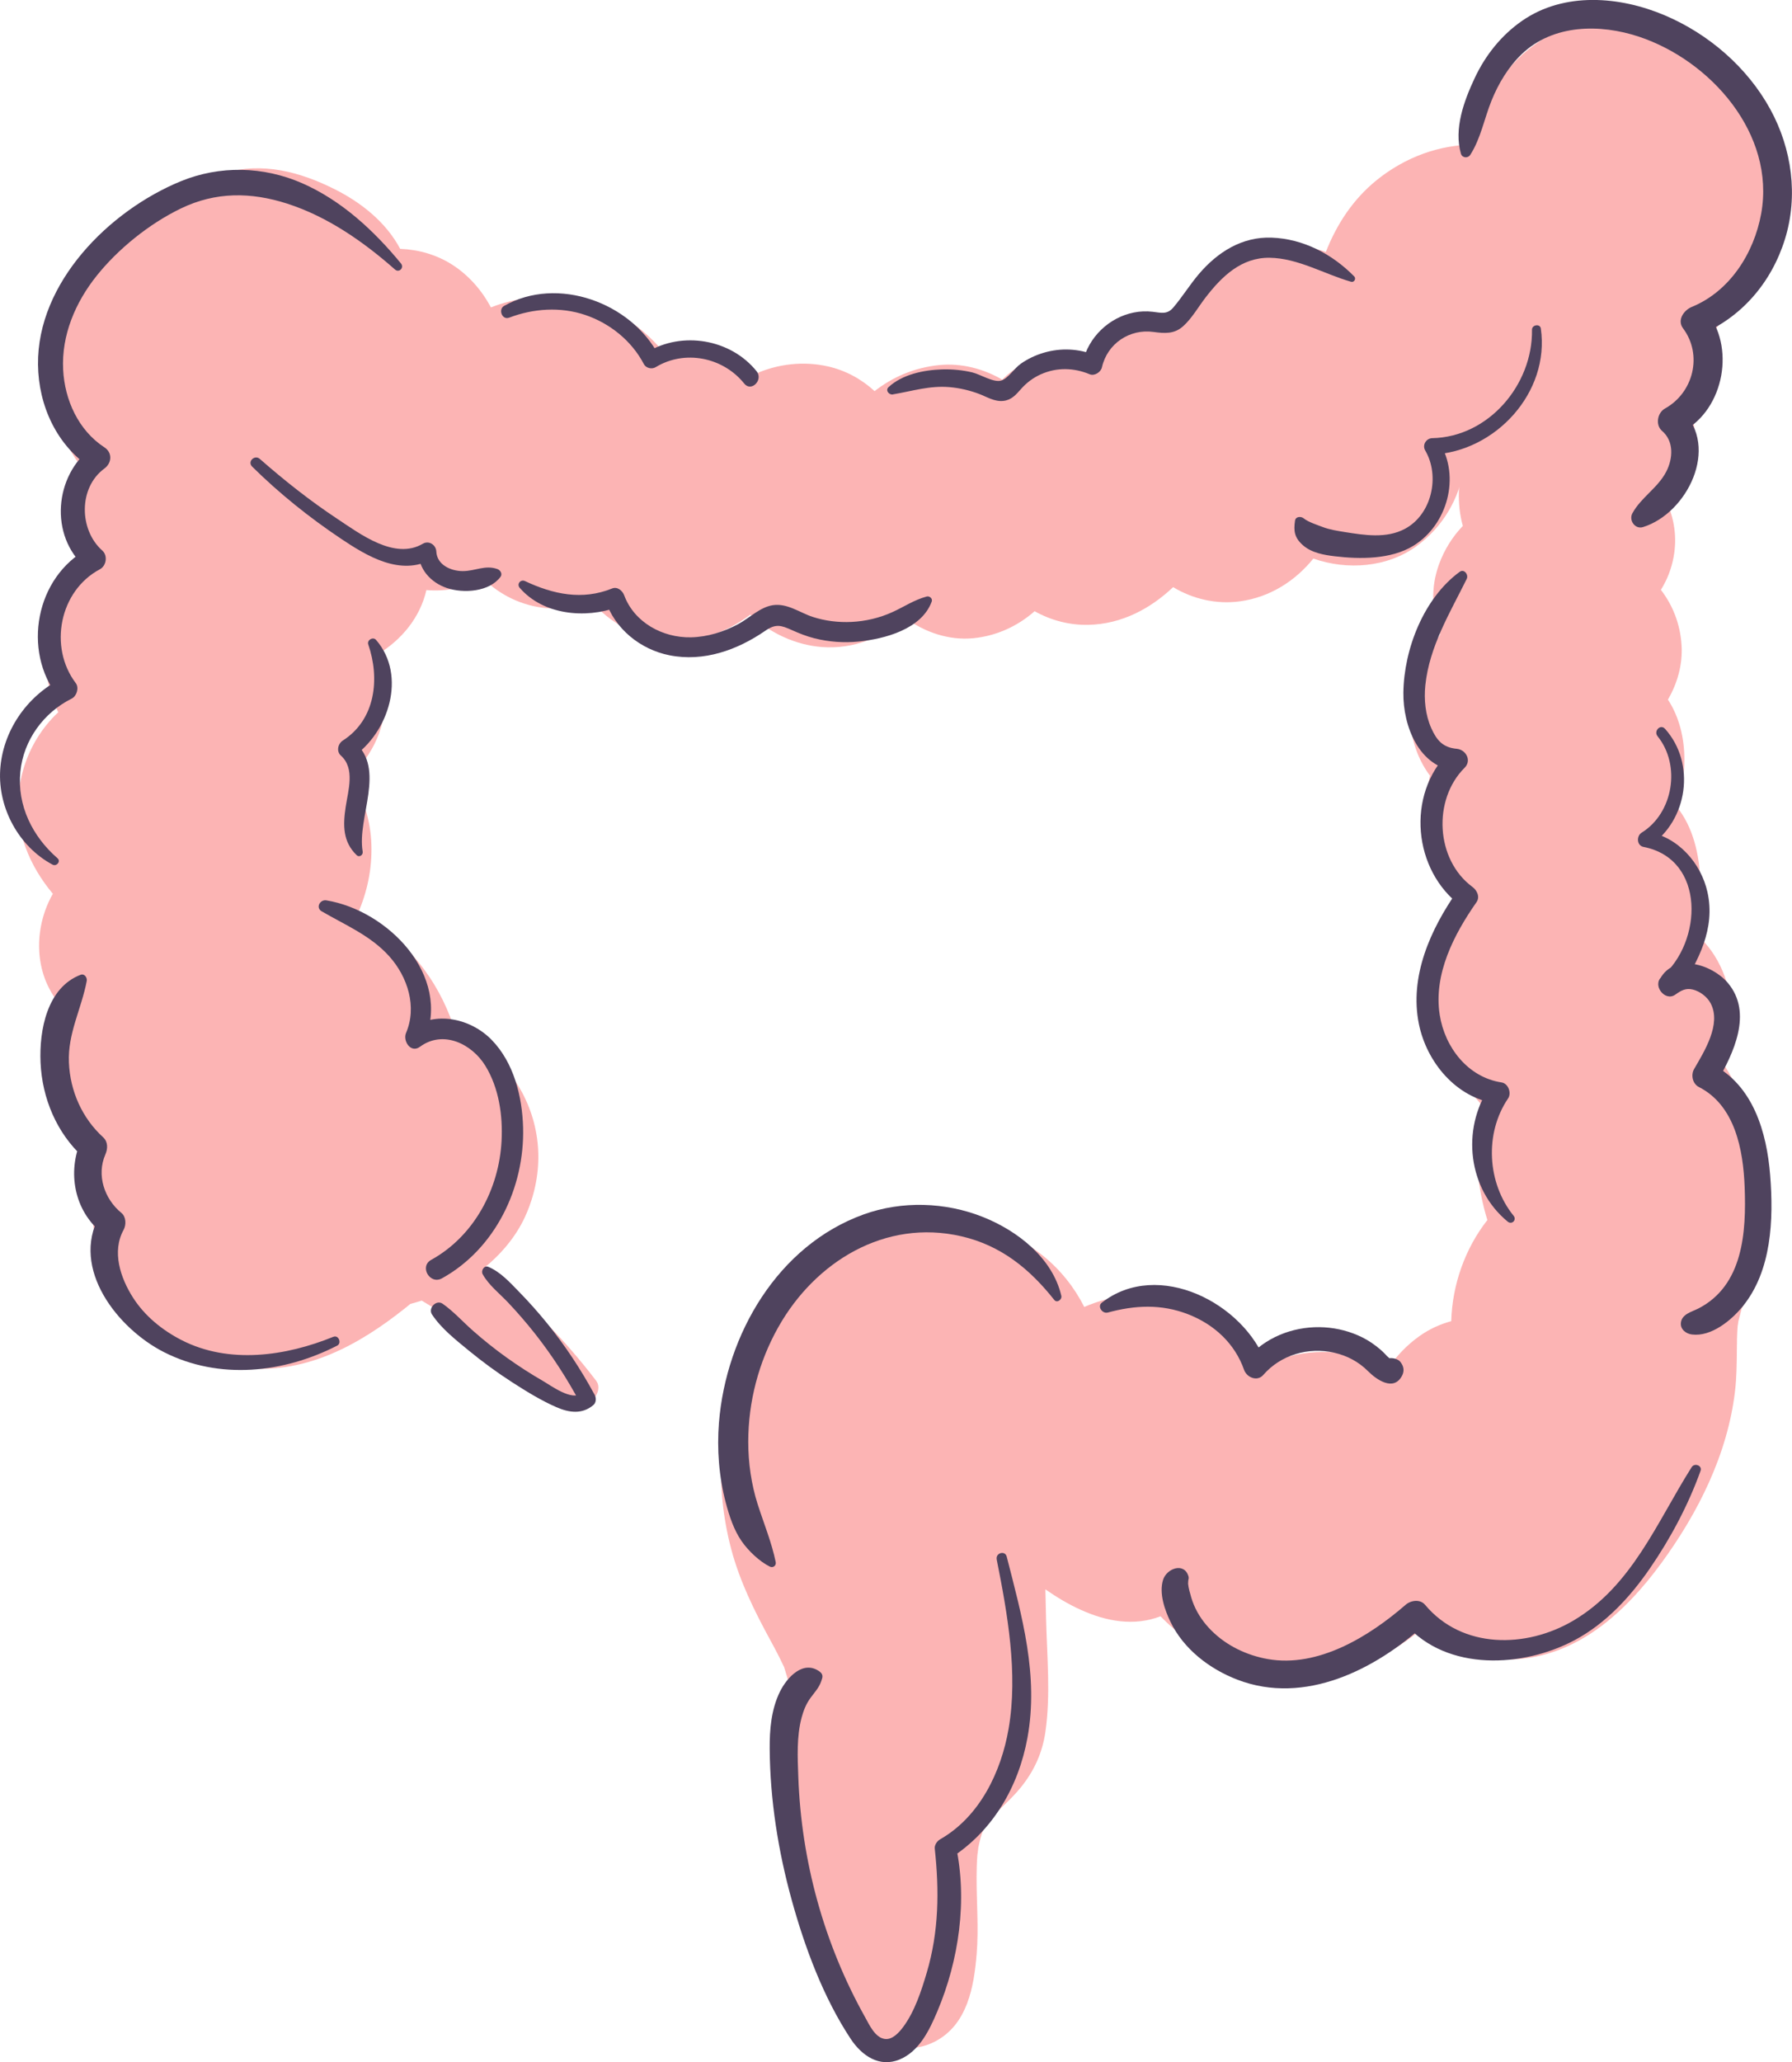 <?xml version="1.0" encoding="UTF-8"?><svg id="Capa_2" xmlns="http://www.w3.org/2000/svg" viewBox="0 0 742.98 854.51"><defs><style>.cls-1{fill:#fcb4b4;}.cls-1,.cls-2{stroke-width:0px;}.cls-2{fill:#4f435e;}</style></defs><g id="Capa_2-2"><path class="cls-1" d="m714.61,441.07c2.59-6.58,3.91-13.61,3.59-20.7-.56-12.23-5.26-24.82-14.66-33.01-.38-.33-.77-.66-1.17-.97,2.08-6.99,2.92-14.35,2.64-21.21-.45-10.87-2.87-22.26-9.81-30.88,2.13-6.22,3.15-13,3.16-19.65.01-8.71-2.08-17.51-6.82-24.76,3.97-6.8,6.13-14.62,5.66-22.43-.53-8.83-3.66-16.68-8.59-23.06,1.96-3.1,3.51-6.57,4.55-10.39,2.27-8.34,1.61-16.43-1.2-23.74,4.68-5.07,8.15-11.2,9.72-18.16,1.8-8,1.31-16.45-1.29-24.16,4.86-4.6,8.54-10.29,10-17.35,1.35-6.54.81-13.03-1.36-18.79,16.55-21.56,18.97-52.32,6.06-76.67-1.67-3.16-3.6-6.14-5.73-8.95-1.52-2.6-3.17-5.11-4.95-7.51-8.89-12.04-21.37-22.43-37.2-21.59-5.81.31-11.45,1.83-16.72,4.24-8.26,2.29-15.86,7.01-21.7,13.9-12.64,14.89-19.35,34.77-23.41,53.62-1.98,9.18,2.73,19.9,12.57,22.14,9.07,2.06,20.02-2.73,22.14-12.57,1.53-7.08,3.52-13.99,5.94-20.79.05.1.1.19.14.29,0,0,0,0,0,0,1.42,3.9,2.68,7.82,3.58,11.89.13.6.78,4.48.83,4.42.17,1.55.3,3.1.37,4.66.18,3.63.13,7.26-.15,10.88-.06.81-.15,1.61-.23,2.41-.03.16-.05.32-.08.52-.41,2.03-.77,4.07-1.27,6.08-.48,1.92-1.03,3.83-1.65,5.71-.01,0-.03.02-.03.02-3.51,2.47-7.24,4.54-11.13,6.33-7.93,3.65-10.9,15.08-7.42,22.81-8.58,10.59-16.72,21.52-21.25,34.55-3.08,8.87-3.8,18.8-1.69,27.96.14.6.3,1.17.46,1.75-4.28,4.48-7.66,9.85-9.84,15.81-3.64,9.9-3.01,19.95.48,29.17-6.57,9.35-11.7,19.38-12.42,31.36-.57,9.41,2.37,19.48,8.16,27.18-4.2,18.2.13,37.1,11.33,51.89-13.47,27.32-10.71,61.65,9.5,83.83-.38,2.61-.66,5.21-.94,7.71-1.51,13.51-.14,27.6,3.9,40.69-9.27,11.8-14.56,26.84-14.98,41.9-4.64,1.25-9.09,3.3-13.07,6.11-5.38,3.8-9.65,8.39-13.19,13.5-8.05-4.36-17.09-6.84-26.77-6.84-7.97,0-15.5,1.68-22.41,4.7-10.16-15.38-28.64-25.96-46.54-28.02-10.07-1.16-20.76.57-30.17,4.66-4.04-7.98-9.71-15.19-16.91-21.05-22.29-18.14-50.98-18.6-76.48-6.83-21.29,9.83-38.44,28.86-47.72,50.21-10.72,24.69-12.15,52.05-5.26,78.04,3.52,13.27,9.55,25.5,16.09,37.5,1.35,2.48,2.7,4.97,3.96,7.5.5,1.01.97,2.02,1.46,3.03.17.36.31.63.42.86.07.25.17.57.3.98.68,2.15,1.33,4.26,1.84,6.45.06.48.25,1.7.27,2.24.02.71-.43,4.97-.12,3.64-1.08,5.6-2.89,11.01-3.73,16.67-1.31,8.85-1.06,17.16.19,26,1.86,13.07,5.94,25.68,9.97,38.22,4.22,13.14,8.67,26.26,13.77,39.09,2.64,6.64,5.84,12.88,11.32,17.65,8.01,6.98,19.1,9.22,28.77,4.17,13.45-7.02,16.13-22.67,17.25-36.39.87-10.63-.08-21.3-.04-31.94.01-2.96.09-5.92.32-8.87.07-.88.89-5.56.01-.95.26-1.4.48-2.79.81-4.17.32-1.37.69-2.72,1.13-4.05.21-.63.7-1.51.99-1.98-.15.23-.37.57-.71,1.09.74-1.12,1.45-2.51,2.06-3.7.14-.27.23-.47.3-.63.12-.12.27-.26.44-.44,4.33-4.44,9.12-8.47,13.03-13.3,5.43-6.71,8.86-14.19,10.12-22.74,2.3-15.57.66-31.78.3-47.46-.09-3.94-.18-7.88-.27-11.82,4.66,3.25,9.53,6.17,14.72,8.51,10.65,4.81,22.03,6.86,33.02,2.66,14.11,14.58,33.87,23.62,54.23,24.56,19.66.91,39.09-6.55,53.97-19.25,10.41,8.44,24.32,12.99,37.59,12.55,26.7-.88,46.89-19.46,61.83-39.88,15.32-20.93,27.42-45.09,30.54-71.05.7-5.8.74-11.57.79-17.4.02-3.21.06-6.42.31-9.62.04-.47.24-1.66.33-2.25.39-1.61.89-3.18,1.25-4.79.03-.16.06-.28.07-.38.13-.22.29-.47.48-.8.84-1.46,1.64-2.97,2.45-4.45,1.84-3.37,3.47-6.84,4.83-10.44,2.62-6.93,3.66-14.68,3.76-22.07.3-22.45-6.91-44.52-18.9-63.41Z"/><path class="cls-1" d="m408.1,757.59c.31-.49.23-.38,0,0h0Z"/><path class="cls-1" d="m338.74,189.25c.12.13.1.11,0,0h0Z"/><path class="cls-1" d="m729.74,52.56c-5.62-18.2-18.76-34.18-36.44-41.65-20.41-8.61-42.22-4.15-59.33,9.37-12.26,9.69-19.95,24.28-22.8,39.67-14.42-.03-28.69,5.22-40.46,14.75-9.74,7.89-16.53,18.28-21,29.7-10.81-3.74-22.82-3.84-33.78.79-12.02,5.07-20.93,14.41-25.83,25.6-5.38-.46-10.92.14-16.28,1.88-9.23,3-16.49,8.71-22.22,15.84-6.1-1.88-12.69-2.26-18.8-.9-6.71,1.49-12.53,4.99-17.29,9.69-7.87-4.6-17.05-6.93-26.2-6.01-10.08,1.01-19.17,4.88-26.69,10.78-5.42-4.97-12.03-8.63-19.54-10.29-10.02-2.21-20.45-1-29.61,3.02-4.24-4.26-9.41-7.61-15.14-9.58-8.08-2.78-16.22-2.42-23.64.18-9.55-11.31-22.53-19.47-37.77-21.69-11.77-1.71-23.11-.34-33.39,3.67-3.8-7.2-9.36-13.46-16.16-17.78-6.44-4.09-13.89-6.19-21.45-6.49-5.87-11.06-16.25-19.27-27.3-24.78-14.41-7.19-29.78-11.25-45.72-6.64-12.01,3.47-23.08,10.43-32.98,17.91-20.39,15.43-37.57,36.49-39.01,63.05-.87,15.92,5.23,33.03,16.31,44.95-1.05,2.25-1.89,4.62-2.49,7.11-2.38,9.9-.78,19.47,2.72,28.51-9.59,8.08-16.3,19.33-18.03,32.21-1.42,10.56.38,20.73,4.75,29.71-.84.77-1.67,1.58-2.46,2.44-8.23,8.88-12.93,19.85-14.05,31.85-1.41,15.17,4.66,29.49,14.26,40.92-5.03,8.8-6.91,19.49-4.94,29.44,1.52,7.7,5.34,14.28,10.58,19.45-3.34,8.31-4.5,17.77-3.82,26.83.87,11.58,3.99,24.01,13.44,31.66.75.61,1.54,1.19,2.36,1.75-3.65,15.77-1.81,32.73,4.84,47.69,9.62,21.67,32.01,36.32,55.08,39.42,26.15,3.51,48.89-8.86,68.69-24.67.67-.53,1.34-1.07,2-1.62,1.58-.41,3.14-.88,4.7-1.37,9.98,5.9,19.47,12.61,28.28,20.19,11.54,9.94,23.26,25.61,40.47,21.85,3.46-.76,5.9-5.78,3.59-8.81-13.44-17.63-29.03-33.32-46.52-46.72,7.2-5.84,13.31-13.13,17.04-21.3,7.61-16.66,7.43-35.33-1.31-51.59-6.04-11.24-15.92-19.37-27.35-24.07-5.69-19.47-17.98-36.8-36.2-47.47-1.48-.87-2.99-1.66-4.52-2.39,3.87-8.84,5.96-18.45,5.66-28.52-.3-10.14-3.44-20.1-8.79-28.4,6.69-6.31,11.65-14.34,13.61-23.57,1.94-9.11,1.02-18.53-2.22-26.99,9.92-6.02,17.58-15.22,20.2-26.63,8.34.68,16.56-1,23.76-4.58,6.83,6.67,15.84,11.11,26,12.07,6.52.62,12.86-.46,18.66-2.81,7.37,8.52,17.88,14.55,29.17,16.07,13.31,1.79,26.17-2.68,36.71-10.56,8.04,7.58,18.75,12.56,29.61,13.4,13.2,1.02,25.11-3.95,34.56-12.11,8.17,6.07,18.29,9.46,28.36,8.46,9.57-.95,18.41-5.04,25.34-11.19,6.7,3.77,14.43,5.85,22.43,5.65,13.6-.33,25.46-6.59,35.01-15.62,8.15,4.93,17.99,7.2,27.59,5.9,12.5-1.68,22.96-8.39,30.54-17.73,14.15,4.95,30.73,3.66,42.81-5.17,11.02-8.05,17.79-19.87,19.62-32.51,4.58-1.18,9.01-3.03,12.98-5.35,12.38-7.24,22.66-18.09,30.71-29.83.33-.48.64-.96.96-1.44,4.8-3.16,8.25-8.26,7.86-14.3,8.99-20.08,11.38-42.84,7.13-64.52-1.66-8.44-11.41-14.3-19.76-13.11.15-.67.31-1.33.5-1.99.41-1.5.96-2.94,1.43-4.41.42-.83.81-1.66,1.26-2.48.78-1.42,1.64-2.77,2.54-4.12.05-.07.25-.32.46-.58.42-.44,1.07-1.13,1.19-1.26.99-1.04,2.04-2,3.12-2.94-.09.14,1.61-1.13,2.34-1.58.52-.32,2.88-1.54,3.57-1.94.26-.1.5-.2.57-.22.99-.31,1.97-.64,2.97-.9,1.46-.38,4.48-.61,1.3-.44,1.82-.09,3.6-.21,5.42-.12.11,0,.33,0,.57,0,.08.03.16.06.27.1,1.56.55,3.24.95,4.85,1.42.41.21.83.4,1.23.62,1.44.78,2.8,1.65,4.16,2.55.1.07.18.12.27.17.12.13.27.28.49.5,1.19,1.15,2.39,2.26,3.51,3.49.17.18.64.71,1,1.1.08.1.14.18.18.23.79,1.18,1.58,2.36,2.3,3.59.71,1.23,1.27,2.55,1.99,3.77-2.01-3.42.33.96.74,2.29.51,1.65.85,3.33,1.28,5.01.08.3.24,1.23.32,1.62.04.41.07.83.1,1.24.3,3.98.08,7.87-.2,11.84-.14.75-.26,1.49-.41,2.24-.34,1.71-.73,3.4-1.18,5.08-.52,1.96-1.11,3.91-1.76,5.83-.28.82-.58,1.64-.88,2.46-.07.18-.55,1.38-.78,1.97-.19.42-.41.89-.42.93-.65,1.34-1.29,2.68-1.98,4-.96,1.84-1.96,3.66-3.01,5.46-2.25,3.85-4.71,7.57-7.29,11.21-.52.73-1.04,1.45-1.57,2.17-.16.21-1.41,1.88-1.88,2.52-.32.41-.73.94-.73.94-.74.93-1.49,1.87-2.24,2.79-3.01,3.71-6.1,7.35-9.21,10.97-6.12,7.15-7.54,18.53,0,25.46,6.73,6.18,18.92,7.64,25.46,0,26.42-30.86,54.39-70.3,41.11-113.31Z"/></g><g id="Capa_3"><path class="cls-2" d="m609.57,64.2c4.37-6.81,5.82-15.05,8.83-22.5,2.88-7.13,6.99-13.98,12.58-19.32,13-12.38,32.42-12.55,48.58-7.17,29.74,9.9,56.63,40.34,50.64,73.33-2.97,16.35-12.98,32.18-28.8,38.65-3.17,1.3-6.19,5.39-3.6,8.85,8.23,10.99,4.35,26.68-7.49,33.24-3.14,1.74-4.07,6.81-1.2,9.28,4.97,4.27,4.55,11.38,1.76,16.82-3.49,6.8-10.42,10.66-14.06,17.29-1.58,2.87,1.05,6.78,4.41,5.73,18.36-5.72,31.81-33.04,16.25-48.2l-1.2,9.28c17.86-8.18,23.46-34.11,11.93-49.53l-3.6,8.85c17.43-7.12,29.91-21.81,35.46-39.71s2.92-37.39-6.1-53.85c-9.51-17.35-25.53-31.16-43.67-38.87-18.7-7.95-41.76-9.83-59.17,2.22-8.65,5.99-15.25,14.29-19.71,23.79s-8.66,20.97-5.7,31.29c.51,1.79,2.88,2.02,3.86.5h0Z"/><path class="cls-2" d="m687.25,305.08c9.72,12,6.54,31.8-6.61,39.95-2.2,1.36-2.08,5.34.77,5.9,25.98,5.08,24.41,39.58,7.53,53.84-4.02,3.4,1.34,10.47,5.68,7.36,2.35-1.68,4.3-2.81,7.22-2.1s5.98,2.97,7.43,5.75c4.5,8.59-2.67,19.93-6.87,27.18-1.41,2.43-.68,6.11,1.95,7.45,15.04,7.64,18.41,26.06,19,41.43.71,18.62-.57,40.79-19.17,50.35-2.67,1.37-6.84,2.28-7.26,5.88-.32,2.7,2.02,4.58,4.58,4.9,7.99,1,16.25-5.81,20.95-11.53,12.15-14.81,12.93-36.16,11.48-54.45-1.41-17.76-7.01-37.3-24.08-45.98l1.95,7.45c6.9-11.9,15.03-28.69,4.64-41.1-6.53-7.79-22.23-12.75-28.24-1.64l8.1,4.73c7.87-12.34,15-25.63,11.63-40.79-2.69-12.09-12.29-22.95-24.81-24.96l.77,5.9c15.9-10.61,19.33-34.27,6.44-48.61-1.91-2.12-4.81.94-3.08,3.08h0Z"/><path class="cls-2" d="m701.38,607.94c-14.41,22.76-24.7,49.23-49.09,63.61-19.53,11.51-46.05,11.82-61.44-6.56-2.08-2.48-5.92-1.88-8.08,0-15.07,13.08-36.26,26.18-57.16,22.47-8.66-1.54-16.9-5.45-23.19-11.66-3.14-3.1-5.74-6.74-7.44-10.82-.78-1.88-1.34-3.83-1.84-5.8-.25-.99-.45-1.92-.54-2.93-.05-.54.44-4.36-.02-1.75l-1.63,2.12.5-.32c1.02-.66,1.67-1.95,1.29-3.18-1.83-5.91-9.08-3.2-10.54,1.56-1.69,5.53.67,12.34,3.07,17.31,5.47,11.36,16.23,19.6,27.8,24.03,27.95,10.71,57.27-4.25,77.79-22.96h-8.08c17.31,19.67,48.86,17.96,70.3,6.45,12.68-6.81,22.85-17.8,30.93-29.54,8.54-12.4,15.97-26.31,21.05-40.5.79-2.21-2.49-3.4-3.66-1.54h0Z"/><path class="cls-2" d="m413.23,646.15c4.5,22.5,8.9,47.28,4.95,70.16-3.1,18-12.02,36.51-28.42,45.86-1.24.71-2.36,2.34-2.2,3.83,1.89,17.53,1.72,34.39-3.33,51.44-2.24,7.55-4.96,15.95-9.68,22.36-1.68,2.28-4.5,5.51-7.68,5.08-4.07-.54-6.45-5.89-8.21-9.04-17.06-30.49-26.43-64.68-27.68-99.56-.29-8.1-.73-16.64,1.37-24.55.8-3.01,1.93-5.81,3.8-8.32,2.19-2.94,3.85-4.53,4.77-8.15.27-1.08-.21-1.96-1.05-2.58-6.82-5.04-13.64,2.43-16.54,8.37-3.58,7.31-4.28,15.71-4.21,23.74.17,21.14,3.51,42.2,9.14,62.56,5.43,19.64,13.13,40.39,24.43,57.48,4.59,6.94,11.91,12.07,20.37,8.52,8.16-3.43,12.32-12.22,15.56-19.88,8.93-21.1,12.57-46.06,7.68-68.64l-2.04,5.01c17.48-11.29,28.04-29.51,31.74-49.81,4.69-25.76-2.28-50.27-8.61-75.01-.69-2.7-4.67-1.54-4.14,1.14h0Z"/><path class="cls-2" d="m440.03,536.94c-3.65-15.72-18.21-26.97-32.52-32.67-15.58-6.2-33.55-6.76-49.38-1.07-35.62,12.81-57.1,49.8-60.04,86.27-.89,11.09,0,22.48,2.84,33.25,1.43,5.43,3.34,11.3,6.59,15.94,2.78,3.98,7.32,8.34,11.67,10.5,1.32.66,2.72-.42,2.43-1.87-1.68-8.2-4.97-16.1-7.52-24.11s-3.88-16.99-3.87-25.73c.01-16.57,4.31-33.05,12.45-47.5,15.29-27.16,44.3-44.93,75.83-37.69,16.42,3.77,28.34,13.44,38.59,26.38,1.16,1.47,3.3-.16,2.94-1.71h0Z"/><path class="cls-2" d="m459.25,543.89c11.25-3.07,22.16-3.62,33.23.65s19.56,12.32,23.33,23.09c1.1,3.13,5.45,5,7.96,2.1,7.23-8.33,18.72-11.66,29.44-9.2,5.32,1.22,10.09,3.73,13.95,7.6,3.51,3.52,10.65,8.61,14.16,1.9,1.06-2.03.66-4.03-.74-5.74-1.94-2.35-8.42-2.22-6.87,1.98.33.9,1.12,1.37,2.08,1.18l.43-.09-2.11-.56c2.63-1.88,2.96-3.49.99-4.83-.55-.63-1.13-1.24-1.74-1.82-.9-.87-1.87-1.65-2.86-2.41-2.34-1.81-4.79-3.25-7.51-4.43-5.03-2.18-10.45-3.32-15.94-3.38-11.31-.13-22.63,4.37-30.02,13.06l7.96,2.1c-9.04-25-44.73-43.51-68.14-25.33-2.03,1.58.2,4.71,2.39,4.11h0Z"/><path class="cls-2" d="m627.55,503.77c-10.99-13.56-12.12-34.15-2.28-48.62,1.5-2.21.1-6.19-2.69-6.62-13.95-2.11-23.55-14.51-25.66-28.01-2.64-16.84,5.9-33.35,15.25-46.68,1.53-2.19.21-4.93-1.65-6.3-15.33-11.27-16.57-36.19-3.28-49.4,3.03-3.01.56-7.51-3.26-7.86-5.73-.52-8.3-3.49-10.56-8.55-2.45-5.48-3.08-11.89-2.46-17.81,1.69-16.09,10.14-29.86,17.15-44.03.85-1.73-1.05-4.31-2.93-2.93-14.85,10.87-23.09,31.94-23.33,50.04-.18,13.88,6.47,31.07,22.14,32.5l-3.26-7.86c-17.83,17.72-14.88,49.14,5.14,63.86l-1.65-6.3c-11.11,15.83-19.96,35.41-15.93,55.15,3.22,15.78,15.4,30.51,31.89,32.88l-2.69-6.62c-11.69,17.48-8.83,42.12,7.62,55.6,1.73,1.41,3.84-.71,2.44-2.44h0Z"/><path class="cls-2" d="m133.39,377.63c9.78,5.7,20.23,10,27.97,18.6s11.59,21.01,7,31.76c-1.42,3.33,1.92,8.59,5.76,5.76,9.57-7.05,21.48-1.27,27.11,7.88s7.28,20.6,6.72,31.16c-1.06,19.99-11.41,39.44-29.18,49.26-4.99,2.76-.53,10.41,4.47,7.65,22.15-12.24,34.32-37.63,33.64-62.5-.35-12.84-3.84-26.89-13.04-36.32-8.68-8.9-23.52-12.24-33.97-4.39l6.18,4.75c11.28-27.08-15.33-54-40.74-58.16-2.65-.43-4.53,3.04-1.92,4.56h0Z"/><path class="cls-2" d="m200.12,528c2.53,4.55,6.99,7.98,10.53,11.72,3.88,4.1,7.57,8.37,11.07,12.79,7.16,9.08,13.45,18.8,18.89,28.99l.54-4.19c-4,3.35-12.62-3.11-16.07-5.1-5.15-2.97-10.15-6.2-14.98-9.65s-9.44-7.13-13.88-11.04-8.07-8.03-12.68-11.28c-2.65-1.86-6.16,1.8-4.43,4.43,3.84,5.81,9.76,10.45,15.1,14.84,5.7,4.69,11.67,9.07,17.87,13.08,5.93,3.82,12.14,7.68,18.61,10.5,5.3,2.31,10.69,3.05,15.34-.89,1.18-1,1.23-2.92.54-4.19-5.64-10.43-12.16-20.33-19.63-29.55-3.73-4.6-7.66-9.02-11.8-13.24-3.76-3.85-7.63-8.18-12.68-10.28-1.77-.74-3.14,1.62-2.34,3.05h0Z"/><path class="cls-2" d="m138.25,553.91c-19.78,8.05-43.3,11.47-63,1.37-7.98-4.09-15.28-10.01-20.13-17.63-5.17-8.11-8.84-19.02-3.88-28.03,1.14-2.07,1.09-5.4-.91-7.03-7.02-5.74-10.41-15.61-6.64-24.23,1.02-2.32,1.14-5.2-.91-7.08-8.76-8-13.71-19.18-14.21-31.02-.51-12.13,5.2-22.17,7.39-33.78.26-1.39-.94-3.17-2.55-2.55-13.9,5.3-17.19,23.02-16.6,36.33.65,14.81,6.67,29.23,17.72,39.28l-.91-7.08c-5.74,13.19-2.92,29.03,8.52,38.34l-.91-7.03c-12.06,22.03,7.63,46.84,26.82,56.55,22.86,11.56,49.49,8.65,71.75-2.73,1.98-1.01.58-4.53-1.54-3.66h0Z"/><path class="cls-2" d="m23.84,355.63c-10.37-9-16.81-21.89-15.4-35.88,1.32-13.09,9.64-24.48,21.3-30.28,2.07-1.03,3.13-4.48,1.68-6.4-11.34-14.93-6.76-38.3,10-47.19,2.69-1.43,3.32-5.68,1-7.74-9.67-8.57-9.95-26.06.86-34,3.11-2.28,3.41-6.56,0-8.78-10.76-7.02-16.46-19.6-17.1-32.2-.72-14.29,5.07-27.85,13.89-38.88s21.6-21.45,34.93-27.9c14.4-6.97,29.06-6.82,44.05-2.01,16.73,5.37,31.64,15.78,44.71,27.3,1.72,1.52,3.91-.75,2.49-2.49-11.21-13.65-24.7-26.15-41.04-33.29-16.01-7-34.09-7.42-50.29-.77-29.66,12.18-59.54,42-59.16,75.96.19,17.07,7.82,33.7,22.37,43.08v-8.78c-15.61,11.62-17.76,36.6-2.69,49.75l1-7.74c-21.68,11.71-27.33,42.23-12.36,61.36l.95-7.34c-14.1,7.28-23.98,21.71-24.95,37.63s7.83,31.85,21.73,39.25c1.62.86,3.55-1.34,2.04-2.65h0Z"/><path class="cls-2" d="m635.18,136.6c.36,22.81-17.99,44.48-41.34,44.96-2.55.05-4.26,2.85-2.93,5.11,6.21,10.58,2.76,26.49-8.41,32.46-7.7,4.11-16.8,2.63-25.02,1.32-3.06-.49-6.19-.97-9.1-2.08-2.25-.86-6.04-2.07-7.87-3.59-1.08-.9-3.33-.81-3.58.95-.64,4.35-.24,7.13,3.34,10.25s8.74,4,13.2,4.53c10.43,1.24,23.18,1.32,32.45-4.31,14.23-8.65,19.7-28.66,10.85-42.95l-2.93,5.11c26.22-1.16,48.83-25.79,45-52.24-.3-2.1-3.69-1.56-3.66.5h0Z"/><path class="cls-2" d="m114.13,202.18c.06,0,.06-.1,0-.1s-.06.1,0,.1h0Z"/><path class="cls-2" d="m104.53,193.34c11.29,11.14,23.68,21.08,36.85,29.89,10.92,7.31,24.62,15.56,37.67,8.53l-5.61-3.22c.06,7.21,5.11,12.85,11.8,15.1,7.02,2.37,17.71,1.59,22.29-4.64.9-1.22-.11-2.78-1.3-3.2-5.12-1.83-9.22.88-14.45.85-4.85-.03-10.62-2.59-10.88-8.11-.13-2.78-3.09-4.71-5.61-3.22-11.61,6.82-25.9-4.01-35.36-10.27-11.33-7.5-22-15.93-32.21-24.89-2.16-1.89-5.26,1.13-3.18,3.18h0Z"/><path class="cls-2" d="m215.5,243.61c9.76,11.22,27.13,12.83,40.47,8l-4.96-2.81c3.89,11.77,14.47,20.32,26.56,22.73,14.17,2.83,28.13-2.16,39.72-10.16,4.33-2.99,6.55-2.29,11.06-.27,2.99,1.34,6.01,2.55,9.2,3.36,5.98,1.52,12.29,2,18.43,1.38,10.96-1.1,26.16-5.17,30.32-16.58.45-1.25-.91-2.39-2.08-2.08-5.24,1.4-9.38,4.27-14.28,6.49-5.28,2.39-11.09,3.76-16.88,4.04-5.46.26-10.9-.4-16.1-2.08s-10.53-5.75-16.47-4.87c-5.42.81-9.75,5.35-14.46,7.87-6,3.21-12.72,5.32-19.56,5.46-11.72.23-23.48-6.13-27.69-17.44-.69-1.86-2.8-3.69-4.96-2.81-12.41,5.02-24.43,2.44-36.15-3.05-1.84-.86-3.55,1.24-2.17,2.82h0Z"/><path class="cls-2" d="m152.68,267.02c4.88,14.13,3.05,31.16-10.53,39.83-2.04,1.3-2.79,4.47-.81,6.25,5.95,5.31,3.01,14.42,1.98,21.26-1.14,7.58-1.24,14.38,4.52,19.97,1.15,1.12,2.77-.04,2.53-1.47-2.44-14.14,9.81-34.16-3.4-45.38l-.81,6.25c14.97-10.08,22.62-33.8,9.75-48.58-1.25-1.44-3.85.08-3.23,1.88h0Z"/><path class="cls-2" d="m211.08,131.64c10.05-3.84,21.29-4.59,31.5-1.15s19.27,10.64,24.37,20.38c.89,1.69,3.3,2.25,4.89,1.28,12.08-7.35,27.97-4.13,36.73,6.8,2.91,3.63,8.02-1.52,5.12-5.12-10.73-13.34-30.88-16.76-45.46-7.86l4.89,1.28c-11.54-21.92-42.02-33.03-64.1-20.5-2.56,1.45-.83,5.99,2.06,4.88h0Z"/><path class="cls-2" d="m370.2,163.42c8.09-1.35,15.29-3.75,23.67-2.99,4.05.37,8.14,1.32,11.95,2.75,3.31,1.24,6.52,3.36,10.21,2.94,3.38-.39,5.2-2.57,7.32-4.96,2.3-2.59,5.01-4.63,8.18-6.05,6.58-2.95,13.69-2.78,20.28-.02,1.99.83,4.62-.91,5.06-2.87,2.22-9.85,11.48-16.06,21.41-14.67,4.52.63,8.54.92,12.2-2.32s6.36-8.07,9.37-11.97c6.73-8.72,14.83-16.62,26.58-16.45s22.7,6.79,33.73,9.94c1.3.37,2.23-1.29,1.3-2.23-9.08-9.22-21.09-15.57-34.22-16.05-12.34-.45-22.46,6.03-30.21,15.13-3.78,4.44-6.84,9.48-10.63,13.89-2.53,2.95-5.03,2.09-8.54,1.69-2.61-.3-5.21-.2-7.78.32-10.32,2.05-18.85,10.3-21.14,20.55l5.06-2.87c-6.68-2.77-14.24-3.08-21.18-1.04-3.43,1-6.75,2.56-9.66,4.63-2.65,1.87-5.19,6.08-8.1,6.94-3.11.92-8.66-2.62-11.94-3.4-4.09-.97-8.36-1.37-12.56-1.24-7.55.24-16.4,2.04-22.13,7.31-1.47,1.35.13,3.33,1.78,3.06h0Z"/></g></svg>